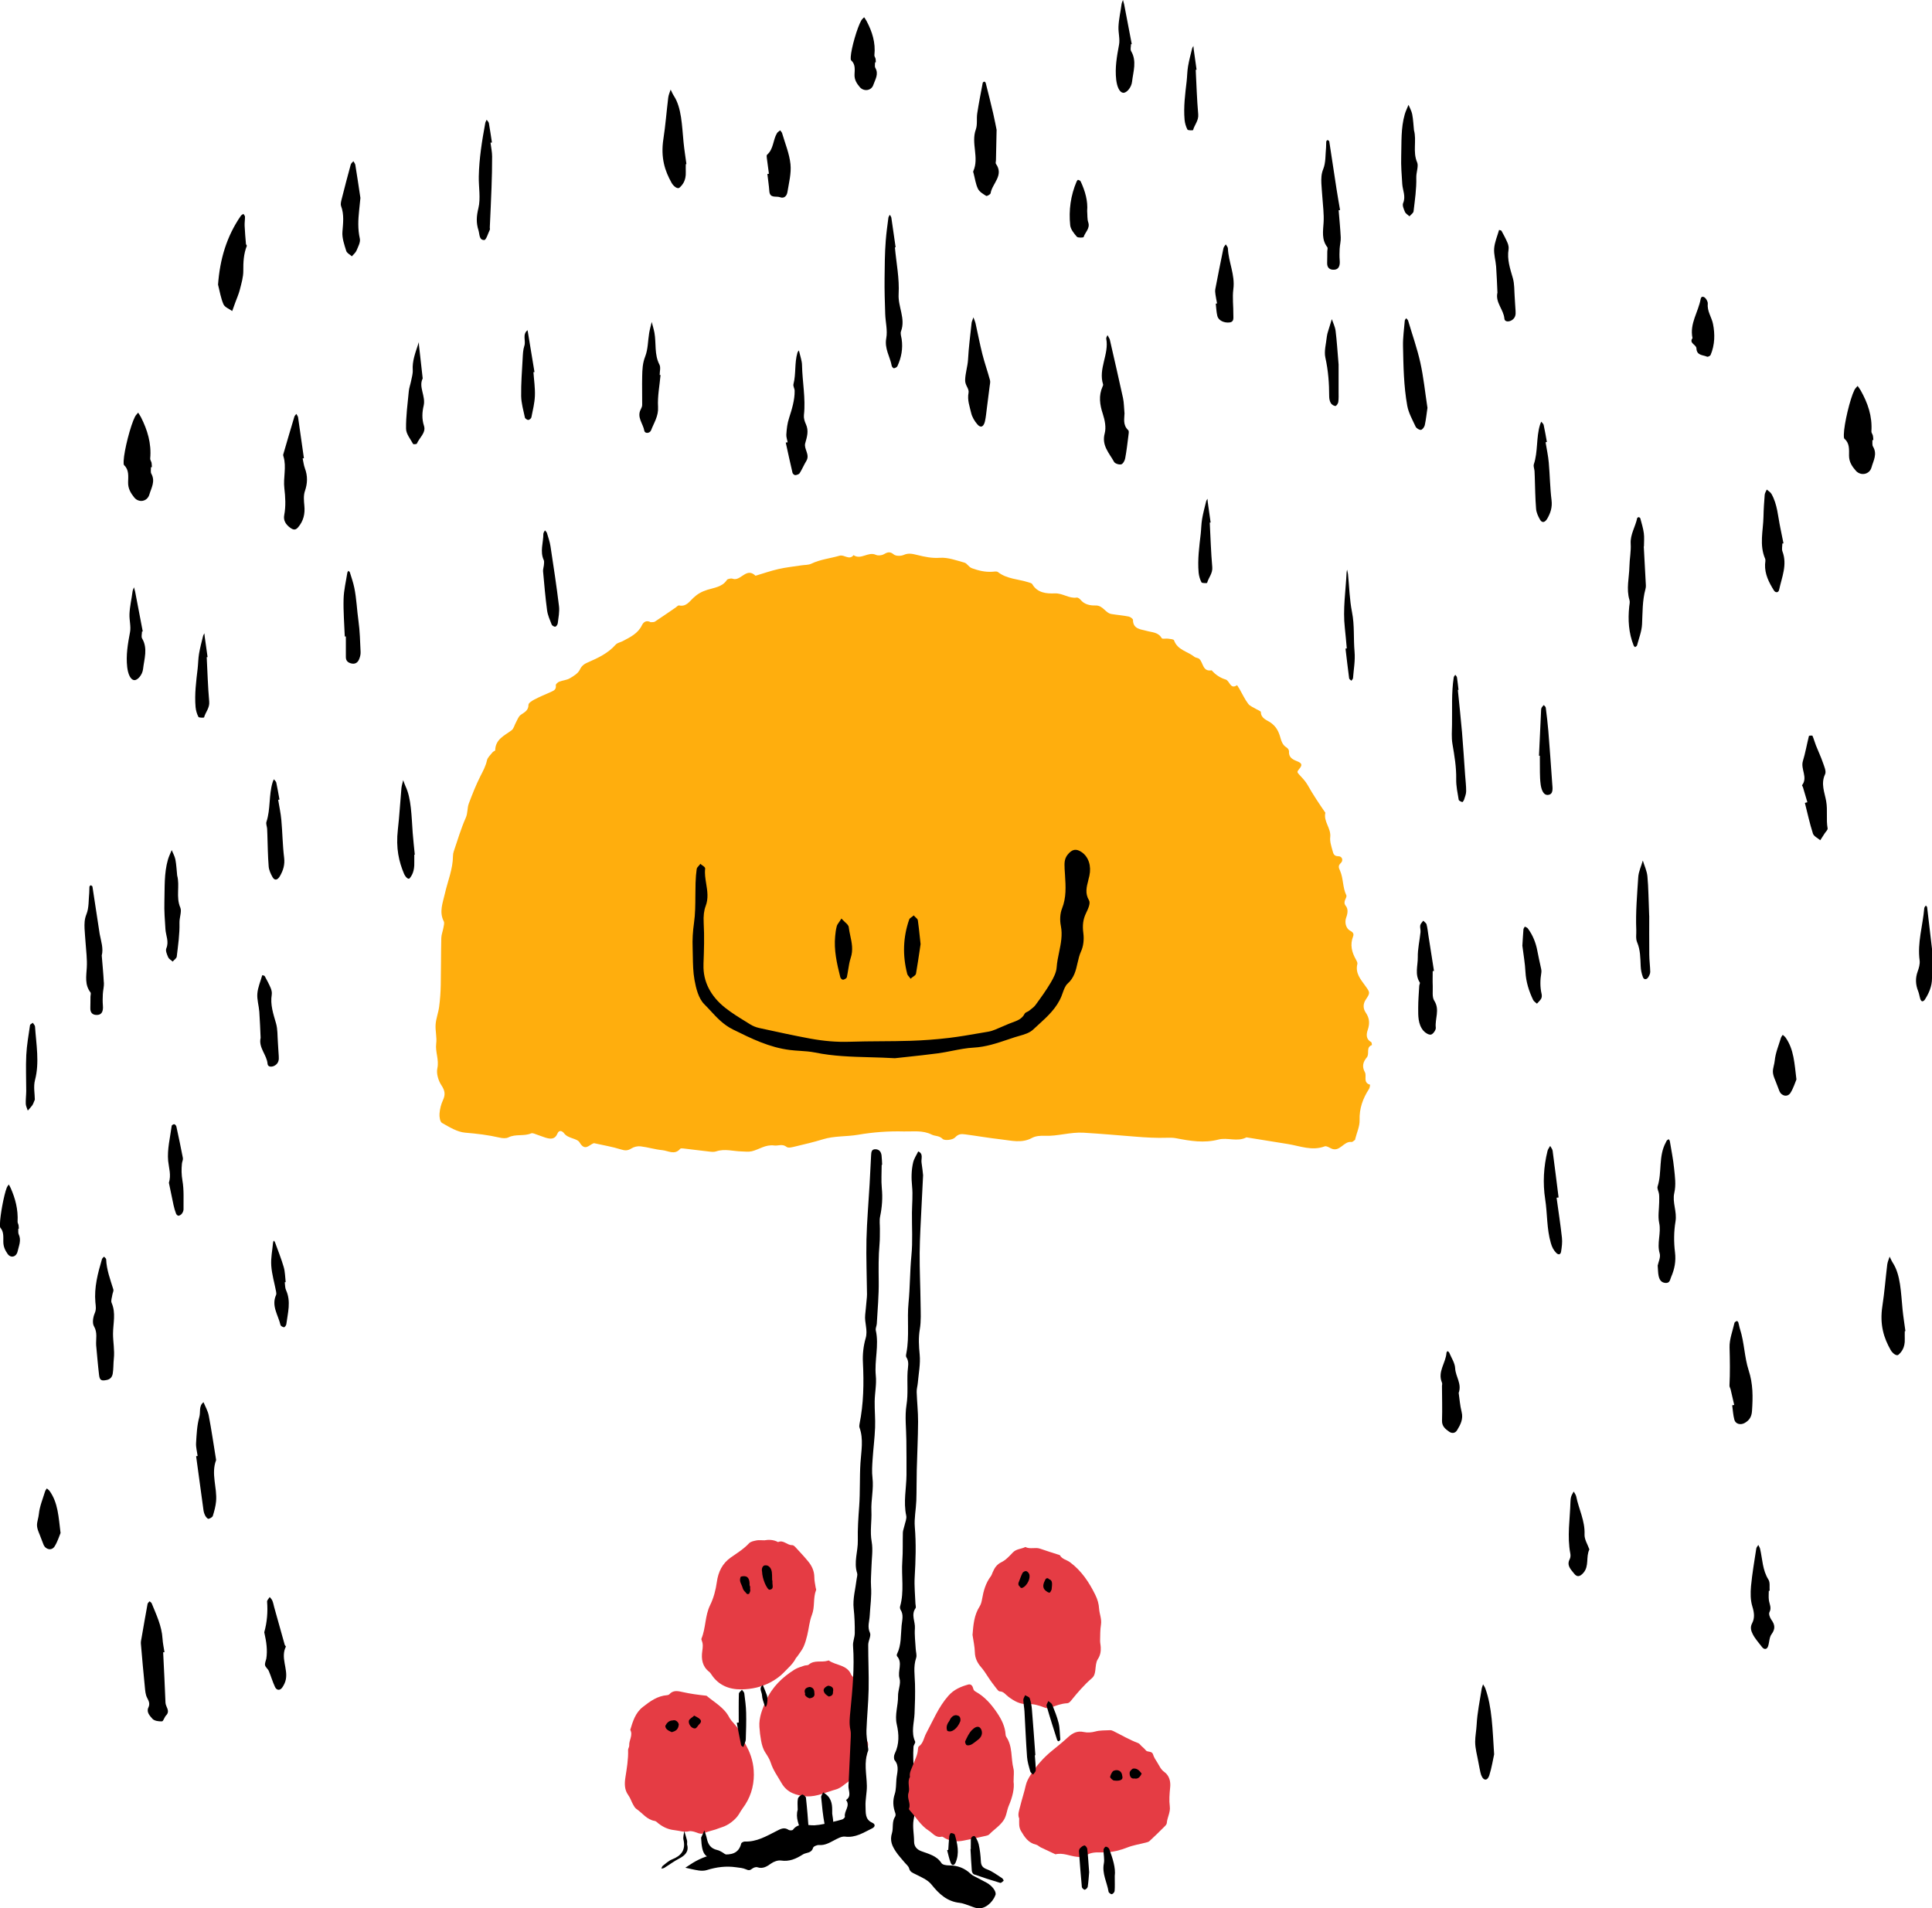 <?xml version="1.0" encoding="UTF-8"?> <svg xmlns="http://www.w3.org/2000/svg" id="Layer_2" width="424.98" height="419.79" viewBox="0 0 424.98 419.79"><g id="COLOR"><path d="M143.15,136.86c.26-.03.66.04.91-.12,1.53-1,3.02-2.05,4.52-3.07.26-.18.58-.54.8-.49,1.54.34,2.27-.86,3.13-1.66.91-.86,1.79-1.36,3.06-1.77,1.43-.46,3.31-.61,4.32-2.17.14-.22.58-.28.9-.32.24-.03.5.11.75.13,1.6.11,2.76-2.58,4.65-.74,1.67-.5,3.33-1.08,5.03-1.47,1.65-.38,3.34-.55,5.02-.81.74-.12,1.57-.06,2.22-.37,1.98-.95,4.15-1.16,6.22-1.76,1.05-.3,2.11,1.08,3.08-.12,1.63,1.12,3.22-.86,4.9-.07.47.22,1.27.14,1.73-.12.81-.46,1.35-.69,2.22.04.46.38,1.57.37,2.18.1,1.06-.48,1.97-.23,2.97.01,1.63.4,3.21.75,4.98.62,1.77-.12,3.62.57,5.4,1.06.63.17.88.96,1.7,1.25,1.47.53,2.89.86,4.44.76.42-.03.97-.14,1.24.07,1.97,1.54,4.44,1.53,6.67,2.24.31.1.75.19.88.42,1.13,1.96,3.18,2.1,4.94,2.03,1.76-.08,3.13,1.18,4.84.92.26-.04.66.26.86.51.86,1.05,2.15,1.26,3.28,1.23,1.65-.04,2.14,1.65,3.49,1.88,1.26.21,2.53.3,3.78.55.37.07.96.49.96.75-.01,2.06,1.84,2.07,2.97,2.4,1.26.36,2.57.26,3.36,1.62.13.22.92.03,1.4.1.46.07,1.21.11,1.3.36.76,2.16,2.99,2.43,4.48,3.63.3.24.82.22,1.09.48.89.84.7,2.85,2.71,2.49.83.97,1.89,1.67,3.06,2.02.94.28,1,2.28,2.53,1.25.18.28.37.56.54.85.63,1.09,1.15,2.25,1.9,3.24.41.55,1.2.81,1.82,1.2.34.21.97.42.97.63.02,1.42,1.4,1.79,2.13,2.3,1.14.81,1.67,1.74,2.05,2.93.3.96.48,1.97,1.48,2.56.26.15.55.56.53.83-.09,1.28.67,1.75,1.7,2.16,1.17.46,1.32.83.51,1.78-.46.54-.43.68-.02,1.13.69.75,1.43,1.49,1.92,2.37,1.18,2.1,2.52,4.1,3.89,6.08-.46,1.94,1.3,3.42,1.07,5.37-.11.96.24,2,.51,2.97.16.58.26,1.24,1.28,1.23.88,0,1.12.96.54,1.49-.7.65-.42,1.11-.15,1.74.73,1.69.53,3.61,1.35,5.33.28.58-.9,1.38-.11,2.36.55.68.45,1.6.08,2.61-.31.86-.2,2.29.97,2.91.59.31.76.67.56,1.2-.71,1.83-.29,3.49.64,5.11.16.29.37.67.3.95-.5,2,.7,3.36,1.72,4.78,1.08,1.5,1.15,1.53.14,3.04-.68,1.01-.59,2.04-.02,2.87.86,1.26.91,2.42.44,3.82-.32.94-.42,2.03.75,2.67.14.08.19.65.17.66-1.39.48-.45,1.91-1.13,2.72-.78.94-1.14,1.94-.41,3.26.45.82-.48,2.28,1.13,2.74.02,0-.05.66-.22.92-1.36,2.1-2.16,4.29-2.08,6.88.04,1.35-.61,2.73-.95,4.09-.02.08-.01.21-.06.24-.25.18-.54.5-.78.47-1.74-.24-2.57,2.37-4.52,1.4-.43-.22-1.01-.57-1.36-.44-2.79,1.05-5.42-.07-8.1-.51-3.04-.5-6.08-.98-9.12-1.47-1.99,1.06-4.18-.03-6.14.48-3.21.84-6.25.31-9.36-.29-.64-.12-1.32-.12-1.98-.1-2.34.08-4.67-.06-7.01-.25-3.76-.3-7.53-.63-11.3-.86-2.98-.18-5.74.81-8.65.68-.9-.04-1.95.04-2.72.46-2.28,1.25-4.59.57-6.87.32-2.61-.29-5.19-.75-7.8-1.09-.81-.11-1.5-.16-2.26.67-.5.55-2.29.76-2.73.33-.79-.77-1.67-.58-2.4-.95-2.02-1.01-4.05-.65-6.14-.7-3.4-.09-6.78.16-10.07.73-2.58.44-5.21.22-7.74,1-1.97.61-3.99,1.08-6,1.56-.65.15-1.58.43-1.97.12-.96-.76-1.86-.2-2.73-.32-1.93-.26-3.3.88-4.94,1.27-.78.18-1.45.05-2.19.04-1.88-.03-3.76-.66-5.66-.01-.52.18-1.15.08-1.72.01-1.82-.2-3.63-.44-5.45-.65-.24-.03-.62-.06-.73.07-1.21,1.45-2.64.42-3.93.3-1.6-.15-3.17-.65-4.77-.84-.66-.08-1.47.1-2.03.46-.8.51-1.4.5-2.3.22-1.87-.59-3.82-.91-5.74-1.34-.08-.02-.18-.05-.25-.03-1.03.36-1.91,1.85-3.11-.17-.56-.95-2.52-.81-3.41-2.01-.4-.54-1.1-.78-1.43,0-.6,1.44-1.61,1.28-2.74.93-.56-.18-1.11-.41-1.67-.59-.47-.15-1.06-.48-1.42-.32-1.6.68-3.4.08-4.99.88-.54.27-1.34.19-1.97.04-2.49-.57-4.99-.87-7.54-1.08-1.76-.15-3.49-1.24-5.09-2.14-.45-.25-.61-1.38-.55-2.08.08-1,.34-2.03.76-2.94.57-1.23.43-2.09-.34-3.26-.68-1.02-1.15-2.59-.9-3.73.42-1.91-.49-3.62-.25-5.46.18-1.37-.23-2.81-.13-4.2.1-1.32.61-2.6.78-3.91.21-1.59.32-3.2.35-4.8.07-3.43.04-6.87.12-10.31.02-.74.33-1.48.46-2.22.08-.48.27-1.07.08-1.44-1.05-2.08-.22-4.03.23-6.02.62-2.78,1.78-5.44,1.8-8.35,0-.34.06-.69.17-1.01.85-2.48,1.58-5.01,2.64-7.39.47-1.06.3-2.15.67-3.14.77-2.04,1.57-4.08,2.55-6.02.58-1.13,1.17-2.2,1.44-3.47.14-.66.8-1.22,1.25-1.8.15-.19.57-.29.57-.43.05-2.44,2.04-3.22,3.61-4.4.47-.36.62-1.13.94-1.7.33-.58.56-1.33,1.06-1.68.84-.59,1.71-.95,1.71-2.23,0-.39.76-.87,1.26-1.13,1.19-.62,2.44-1.15,3.68-1.69.66-.29,1.21-.56,1.07-1.48-.03-.22.43-.65.75-.77.75-.3,1.62-.34,2.3-.73.85-.49,1.85-1.1,2.23-1.91.42-.91,1.03-1.29,1.79-1.62,2.25-.97,4.43-2,6.1-3.89.36-.41,1.05-.51,1.58-.79,1.64-.87,3.32-1.66,4.2-3.49.34-.71,1.01-1.19,1.98-.62Z" fill="#ffae0d"></path><path d="M203.05,258.55c-.13,2.53-.24,4.56-.33,6.59-.16,3.48-.39,6.96-.42,10.45-.03,3.74.16,7.49.2,11.23.02,1.86.14,3.76-.17,5.58-.32,1.89-.21,3.67-.03,5.56.2,2.05-.23,4.16-.41,6.24-.06.67-.27,1.34-.25,2.01.07,2.18.32,4.35.31,6.53-.02,3.53-.2,7.05-.29,10.58-.06,2.27-.02,4.55-.1,6.82-.07,1.92-.49,3.86-.33,5.75.31,3.71.19,7.38-.03,11.08-.11,1.93.1,3.87.17,5.81.01.33.17.77.02.98-1.04,1.46-.03,2.96-.14,4.43-.11,1.49.1,3.01.18,4.51.03.67.29,1.41.09,2-.64,1.9-.3,3.79-.25,5.7.06,2.18,0,4.37-.1,6.56-.09,2.05-.8,4.1.13,6.14.12.27-.33.75-.36,1.14-.25,3.61.46,7.22-.1,10.82,1,1.74.42,3.46.12,5.27-.26,1.54.11,3.17.11,4.76,0,1.12.65,1.75,1.53,2.1,1.65.64,3.42.97,4.5,2.66.24.37,1.09.49,1.67.49,1.85,0,3.42.58,4.76,1.87.42.4,1.01.62,1.53.9.65.35,1.32.68,1.97,1.04,1.28.71,2.2,2,1.94,2.69-.68,1.82-2.44,3.16-3.98,2.92-.66-.1-1.29-.42-1.94-.63-.64-.2-1.27-.48-1.93-.55-2.79-.29-4.56-1.95-6.24-4.05-.83-1.04-2.28-1.62-3.52-2.26-.63-.32-1.18-.47-1.39-1.29-.13-.5-.68-.9-1.04-1.35-.62-.76-1.3-1.47-1.84-2.28-.82-1.24-1.42-2.41-.88-4.14.34-1.1-.07-2.48.69-3.61.12-.18.12-.53.04-.75-.5-1.41-.62-2.71-.11-4.26.29-.89.27-2.12.35-3.19.11-1.37.73-2.85-.37-4.18-.24-.29-.2-1.04,0-1.44,1.04-2.11.94-4.32.45-6.46-.49-2.15.32-4.15.28-6.24-.02-1.29.67-2.71.33-3.86-.49-1.64.76-3.4-.54-4.89-.08-.1-.09-.35-.02-.48.98-1.99.81-4.15,1.01-6.26.11-1.19.5-2.35-.22-3.48-.12-.19-.17-.51-.11-.73.95-3.3.25-6.69.49-10.02.15-2.07.06-4.16.12-6.24.02-.49.24-.98.34-1.47.16-.75.54-1.56.4-2.24-.65-3.02.03-5.99.06-8.99.03-2.52-.02-5.05-.03-7.57-.02-2.61-.37-5.27.03-7.81.39-2.46.1-4.86.24-7.28.06-1.08.41-2.17-.27-3.21-.15-.23-.05-.67.02-1,.68-3.65.1-7.37.46-10.98.34-3.45.29-6.91.63-10.36.31-3.12.09-6.29.12-9.45.02-1.93.22-3.88.03-5.78-.18-1.79-.17-3.54.23-5.27.2-.85.74-1.63,1.12-2.43,1.21.53.59,1.62.73,2.47.18,1.08.27,2.18.34,2.77Z"></path><path d="M224.18,399.99c-.37-.84,0-1.75.22-2.63.38-1.56.9-3.09,1.25-4.67.18-.81.63-1.59,1.08-2.3,1.29-2.02,2.85-3.8,4.73-5.31,1.19-.96,2.37-1.93,3.5-2.96,1-.9,2-1.44,3.45-1.12.78.17,1.64.12,2.51-.11,1.04-.29,2.18-.23,3.28-.29.23-.01.49.09.7.19,1.82.9,3.56,1.94,5.47,2.65.29.11.49.43.73.66.31.29.66.56.91.89.41.56,1.36.07,1.63.96.19.63.58,1.21.94,1.77.45.71.75,1.51,1.5,2.04,1.15.82,1.45,2.12,1.32,3.41-.14,1.41-.26,2.8-.08,4.2.17,1.3-.57,2.41-.66,3.65-.02.29-.32.6-.56.83-1.07,1.07-2.15,2.13-3.26,3.15-.22.2-.59.27-.9.35-1.31.34-2.66.54-3.91,1.03-.79.31-1.56.56-2.39.76-1.19.28-2.36.38-3.55.34-1.13-.04-2.23.03-3.21.66-.62.4-1.27.38-1.97.31-1.58-.15-3.09-.96-4.74-.55-1.07-.5-2.14-.99-3.2-1.5-.38-.18-.7-.55-1.09-.63-1.67-.38-2.48-1.62-3.28-2.97-.54-.9-.41-1.79-.41-2.82Z" fill="#e53c44"></path><path d="M238.23,404.87c.95.43,1.97-.1,3.05-.35,1.32-.31,2.69-.43,4.02-.7,1.58-.32,3.02-.87,4.34-1.95,1.74-1.43,3.25-2.93,3.98-5.11.07-.22.34-.37.51-.56.38-.41.5-.86.24-1.4-.18-.38-.31-.79-.44-1.19-.52-1.73-1.33-3.3-2.63-4.59-.41-.41-.96-.87-1.05-1.39-.16-.89-.69-1.09-1.39-1.19-.43-.06-.84-.1-1.07-.55-.5-.99-1.35-1.49-2.39-1.73-.82-.19-1.47-.81-2.37-.86-2.62-.14-5.06.52-7.42,1.56-1.33.59-2.55,1.28-3.09,2.75-.12.31-.32.61-.55.86-.69.74-1.39,1.47-2.12,2.16-.39.36-.73.22-.9-.29-.06-.16-.09-.33-.14-.49-.05-.16-.11-.32-.16-.48-.13.11-.29.19-.37.33-.31.5-.64.99-.88,1.53-.95,2.11-1.24,4.41-1.65,6.64-.34,1.9.13,3.72,1.86,4.97.68.49,1.29,1.08,1.95,1.6.19.15.47.32.69.3,2.18-.19,4.32.81,6.52.23.4-.11.85-.07,1.47-.12Z" fill="#e53c44"></path><path d="M213.92,359.72c.18-2.23.32-4.4,1.57-6.35.31-.48.45-1.1.55-1.68.31-1.78.79-3.47,1.9-4.94.2-.26.29-.61.43-.92.41-.94.89-1.7,1.93-2.2.96-.46,1.74-1.34,2.5-2.13.77-.81,1.86-.74,2.75-1.2,1.03.55,2.18,0,3.24.37,1.44.5,2.89.95,4.34,1.42.48.9,1.51,1.02,2.25,1.57,2.51,1.88,4.17,4.36,5.54,7.14.51,1.03.78,1.98.85,3.08.08,1.17.61,2.27.41,3.51-.19,1.14-.16,2.33-.19,3.49-.01.5.12,1,.14,1.5.05.93-.1,1.76-.65,2.61-.42.65-.44,1.58-.54,2.4-.09.68-.19,1.28-.76,1.77-1.67,1.44-3.1,3.1-4.48,4.81-.28.35-.52.67-.98.7-1.3.08-2.49.52-3.67,1.01-.47.19-.88.09-1.41-.11-1.09-.42-2.32-.79-3.46-.71-1.78.12-3.08-.67-4.37-1.62-.6-.44-1-1.15-1.89-1.18-.25,0-.54-.38-.73-.63-.62-.8-1.24-1.61-1.79-2.46-.51-.78-.99-1.55-1.61-2.26-.76-.87-1.32-1.94-1.35-3.23-.03-1.26-.32-2.51-.5-3.77Z" fill="#e53c44"></path><path d="M228.28,372.68c2.58-.01,5.04-.77,6.58-1.75,1-.64,1.35-1.7,1.93-2.62-.45-1.39.56-2.14,1.29-3.05.3-.37.44-.89.58-1.37.14-.48.18-1,.3-1.49.16-.64.37-1.28.55-1.92-.63-.71.1-1.46-.05-2.16-.46-2.15-.46-4.36-.98-6.5-.31-1.27-.7-2.49-1.81-3.24-1-.68-1.8-1.5-2.52-2.46-.3-.4-.69-.8-1.13-1.01-1.21-.59-2.49-1.05-3.72-1.61-2.17-.99-4.15-.13-6.13.61-.22.08-.41.31-.57.5-1.23,1.49-2.53,2.94-3.58,4.58-.78,1.23-1.49,2.46-1.65,3.96-.07.67-.3,1.32-.48,1.98,0,0-.23-.02-.33-.08-.73-.42-.83-.42-.88.09-.17,1.61-.44,3.22-.43,4.83,0,1.24.24,2.44,1.01,3.61,1.29,1.96,2.55,3.87,4.19,5.61,2.36,2.51,5.21,3.35,7.82,3.49Z" fill="#e53c44"></path><path d="M165.83,390.27c0,2.86-.83,5.33-2.48,7.53-.3.4-.55.85-.81,1.28-.74,1.21-2.33,2.43-3.71,2.85-.49.15-.96.35-1.44.51-.85.27-1.73.45-2.56.81-.85.38-1.64-.26-2.47-.39-.25-.04-.53-.1-.76-.04-1.13.3-2.18-.13-3.27-.24-1.34-.14-2.44-.66-3.47-1.45-.27-.2-.53-.52-.83-.57-1.74-.27-2.69-1.72-4.01-2.62-.33-.22-.56-.62-.76-.99-.37-.67-.6-1.43-1.04-2.04-.9-1.22-.85-2.61-.65-3.92.31-2.01.66-4,.59-6.04-.01-.32.27-.65.25-.96-.09-1.17.88-2.27.23-3.47.57-1.86,1.09-3.71,2.75-5.02,1.62-1.27,3.23-2.45,5.38-2.61.16-.01.36-.08.46-.19.87-.98,1.92-.72,2.99-.48.83.19,1.67.33,2.5.46.9.14,1.8.23,2.7.34,1.74,1.47,3.86,2.6,4.95,4.68.61,1.16,1.72,1.88,2.25,3.05.53,1.16,1.03,2.33,1.64,3.45.98,1.79,1.57,3.91,1.56,6.06Z" fill="#e53c44"></path><path d="M163.32,390.26c.04-.75.1-1.49.11-2.24,0-1.47-.29-2.89-1.02-4.16-.33-.58-1.01-.96-1.32-1.54-.35-.66-.56-1.36-1.11-1.95-1.45-1.55-2.81-3.14-4.65-4.33-2.18-1.42-3.7-2.11-5.85-1.77-.99.15-1.97.5-2.91.87-2.02.78-3.57,2.18-4.86,3.9-1.14,1.52-2,3.14-2.07,5.09-.03.76-.13,1.52-.25,2.27-.34,2.11-.42,4.24-.25,6.37.03.42-.01.92.2,1.24,1.11,1.71,2.25,3.44,4.16,4.37,1.37.67,2.82,1.16,4.2,1.8.65.3,1.24.52,1.95.27.3-.11.72-.19.98-.07,1.16.59,2.36-.58,3.5.14.08.05.35-.07.45-.18.45-.5.98-.49,1.61-.5,1.13-.02,2.12-.55,3.04-1.21.88-.64,1.63-1.46,2.63-1.92.44-.2.5-.63.68-1,.86-1.73.65-3.61.79-5.44Z" fill="#e53c44"></path><path d="M222.95,391.86c.23,1.51-.22,3.42-1.05,5.35-.45,1.05-.47,2.25-1.19,3.28-.85,1.22-2.09,1.97-3.09,3.01-.16.17-.44.27-.68.32-1.65.37-3.31.73-4.97,1.06-1.44.29-2.84.21-4.15-.55-.22-.13-.48-.35-.67-.31-1.33.31-1.95-.76-2.86-1.33-1.78-1.13-2.77-2.94-4.14-4.42-.1-.11-.24-.32-.2-.42.47-1.17-.53-2.24-.09-3.51.36-1.04-.36-2.33.3-3.45-.18-.99.37-1.8.68-2.67.4-1.11,1.01-2.15,1.08-3.37.01-.24.05-.59.2-.69,1-.7,1.08-1.89,1.6-2.85,1.52-2.83,2.73-5.84,4.91-8.3,1.19-1.35,2.69-1.99,4.33-2.45.54-.15.94.15,1.11.86.09.37.26.54.58.72,1.92,1.08,3.36,2.67,4.74,4.73.96,1.45,1.69,2.93,1.81,4.67.01.17.04.36.13.49,1.46,2.13,1.01,4.7,1.6,7.03.18.7.03,1.49.03,2.81Z" fill="#e53c44"></path><path d="M220.26,388.41c0-.42-.05-.86,0-1.27.31-2-.06-3.89-.86-5.72-.37-.85-.88-1.67-1.07-2.56-.57-2.63-2.49-4.11-4.49-5.54-.26-.18-.66-.3-.97-.25-1.25.19-2.52.42-3.41,1.45-.61.71-1.2,1.44-1.71,2.22-2.5,3.79-4.34,7.87-5.38,12.3-.47,1.99-.81,4-.68,6.06.06.89.31,1.71.86,2.37.66.79,1.27,1.59,1.76,2.49.18.33.6.6.97.75,2.84,1.09,2.85,1.08,6.14,1.09.51,0,1.04-.08,1.52.05,1.2.33,2.13-.36,3.12-.76.69-.27,1.35-.73,1.87-1.24.4-.4.76-1,.81-1.55.07-.76.45-1.2.95-1.68.42-.4.47-1,.58-1.6.13-.74.52-1.39-.01-2.14-.16-.23-.16-.68-.06-.97.38-1.17,0-2.35.03-3.51Z" fill="#e53c44"></path><path d="M168.19,338.82c.84-.14,1.93-.17,2.96.4,1.19-.56,2,.72,3.1.67.21-.01.48.19.64.36.98,1.06,1.98,2.12,2.9,3.24.82,1,1.34,2.14,1.34,3.5,0,.76.19,1.51.3,2.27.02.17.14.36.09.5-.71,1.76-.22,3.7-.93,5.49-.55,1.4-.66,2.97-1.02,4.45-.21.87-.45,1.75-.82,2.56-.35.76-.91,1.43-1.38,2.13-.09.14-.25.25-.32.4-.62,1.23-1.66,2.09-2.59,3.07-.85.9-1.81,1.55-2.82,2.12-2.05,1.13-4.34,1.62-6.63,1.64-2.65.02-4.98-.92-6.52-3.27-.14-.21-.29-.44-.49-.59-1.53-1.19-1.77-2.83-1.52-4.58.11-.78.21-1.5-.1-2.25-.06-.15-.13-.35-.08-.48.98-2.35.75-5,1.9-7.35.78-1.59,1.24-3.34,1.49-5.14.3-2.17,1.19-4.04,3.07-5.36,1.39-.97,2.84-1.86,4.02-3.13.36-.38,1.06-.5,1.63-.62.49-.1,1.02-.02,1.8-.02Z" fill="#e53c44"></path><path d="M169.12,341.56s-.6-.13-1.13.03c-1.14.33-2.25.78-3.35,1.24-.46.19-.96.45-1.27.82-1.15,1.37-2.3,2.74-3.31,4.22-.6.89-.91,1.97-1.39,2.94-1.11,2.23-1.59,4.68-2.44,7-.09.24-.11.5-.13.75-.18,2.38-.07,4.74.34,7.09.14.8.51,1.42,1.17,1.91,1.38,1.03,2.87,1.85,4.56,2.19,1.05.21,2.16.3,3.23.24,1.1-.06,3.75-1.41,4.75-2.26,2.33-1.98,4.44-4.12,5.12-7.27.07-.32.32-.61.41-.93.46-1.54.94-3.08,1.31-4.64.24-.99.15-2.06.47-3.01.35-1.03.17-2.01.04-2.98-.24-1.7-1.13-3.19-1.76-4.77-1.68-1.63-3.44-3.07-6.62-2.55Z" fill="#e53c44"></path><path d="M177.46,395.16c-2.25-.21-4.29-.73-5.56-2.95-.83-1.46-1.83-2.8-2.35-4.43-.25-.8-.73-1.54-1.19-2.25-.53-.81-.77-1.71-.94-2.62-.18-.99-.31-2-.37-3.01-.14-2.1.64-3.97,1.47-5.83,1.33-2.97,3.57-5.13,6.28-6.82.64-.4,1.4-.59,2.12-.85.32-.11.76-.03.98-.23,1.24-1.08,2.81-.43,4.17-.85.08-.02.19-.09.23-.06,1.6,1.14,4.09.91,4.96,3.19,1.35,1.32,1.69,3.02,1.97,4.8.47,2.94.9,5.88,1.01,8.86,0,.16.02.4.13.48.97.74.47,1.71.39,2.59-.28,3-1.93,5.16-4.31,6.85-.83.58-1.54,1.31-2.57,1.6-2.12.58-4.13,1.61-6.43,1.53Z" fill="#e53c44"></path><path d="M170.23,382.43c.2,2.07.15,4.21,1.7,5.91.32.35.45.89.65,1.36.6,1.43,1.22,2.83,3.07,3,.16.01.31.14.45.24,1.03.81,2.31.2,3.41.59,2.79-.54,5.45-1.27,7.48-3.53.96-1.07,1.57-2.23,1.81-3.59.26-1.49.22-3.02.35-4.52.12-1.33-.21-2.7-.37-4.06-.04-.33-.12-.69-.29-.96-.73-1.11-1.02-2.39-1.14-3.63-.13-1.44-1.01-2.5-1.49-3.74-.21-.55-.95-.94-1.5-1.32-.34-.24-.78-.34-1.18-.48-.56-.2-1.11-.49-1.68-.56-.84-.1-1.71-.09-2.56-.04-1.27.09-2.23,1.16-3.55,1.19-.28,0-.54.39-.82.57-1.02.68-1.64,1.69-2.31,2.67-.38.55-.96.97-1.31,1.53-.3.49-.7,1.21-.54,1.64.29.8-.45,1.18-.41,1.88.09,1.6-.33,3.22.17,4.82.1.31.04.67.06,1.01Z" fill="#e53c44"></path><path d="M247.35,91.03c0,.98-.42,2.44.83,3.61.21.2.08.82.03,1.24-.21,1.66-.4,3.33-.71,4.97-.09.49-.49,1.21-.88,1.3-.47.11-1.35-.17-1.56-.55-1.06-1.94-2.78-3.59-2.06-6.27.35-1.3.03-2.92-.41-4.26-.68-2.06-.96-4.02-.06-6.04.07-.15.16-.35.11-.49-1.09-3.43,1.35-6.62.7-10.03-.05-.24.18-.53.28-.79.15.28.31.55.45.83.07.15.09.33.13.49.95,4.17,1.92,8.34,2.83,12.53.21.99.2,2.02.33,3.45Z"></path><path d="M35.89,363.46c.18,3.69.37,7.38.51,11.08.03.94,1.12,1.81.12,2.82-.37.38-.58,1.27-.89,1.29-.72.04-1.7-.1-2.12-.58-.53-.62-1.36-1.43-.87-2.46.38-.81.12-1.39-.27-2.12-.37-.69-.43-1.58-.51-2.4-.32-3.17-.6-6.35-.87-9.53-.04-.42.08-.85.15-1.27.43-2.49.86-4.98,1.32-7.47.04-.21.29-.39.44-.58.16.15.4.28.47.46,1.02,2.52,2.22,4.98,2.38,7.78.06.99.28,1.97.43,2.96-.1,0-.2.01-.3.02Z"></path><path d="M364.65,278.36c.13-.7.68-1.79.43-2.64-.67-2.26.37-4.45-.11-6.7-.31-1.45-.02-3.03,0-4.55,0-.59.04-1.19-.03-1.78-.06-.57-.47-1.21-.32-1.69,1.01-3.16.15-6.66,1.81-9.69.08-.15.13-.33.24-.45.11-.12.27-.18.41-.26.08.13.2.26.23.4.33,2.01.74,4,.94,6.02.18,1.79.46,3.57.04,5.41-.47,2.06.63,4.08.27,6.25-.37,2.22-.39,4.57-.11,6.81.24,1.97-.1,3.69-.85,5.41-.25.57-.26,1.41-1.28,1.31-.96-.09-1.3-.76-1.47-1.53-.14-.65-.13-1.33-.21-2.33Z"></path><path d="M361.58,120.22c.16,2.85.32,5.69.46,8.54.01.27-.01.56-.09.82-.7,2.56-.62,5.15-.75,7.74-.08,1.57-.7,3.12-1.11,4.67-.04.14-.27.24-.41.36-.11-.1-.26-.19-.31-.31-1.13-2.81-1.29-5.7-.99-8.62.05-.48.19-.99.05-1.44-.74-2.45-.06-4.89-.01-7.34.03-1.69.39-3.38.28-5.06-.12-2,1.04-3.73,1.43-5.61.02-.09.25-.22.34-.21.14.03.32.16.35.27.28,1.08.63,2.16.77,3.25.13.96.03,1.94.03,2.91-.02,0-.03,0-.05,0Z"></path><path d="M411.87,96.8c.03.48-.08,1.09.13,1.43,1.01,1.65.07,3.14-.32,4.57-.45,1.62-2.41,1.95-3.47.73-.79-.91-1.47-1.88-1.48-3.28,0-1.32.16-2.74-.99-3.71-.17-.15-.16-.64-.15-.98.04-2.28,1.36-7.85,2.33-9.78.17-.34.46-.6.7-.89.22.32.46.63.66.97,1.56,2.76,2.6,5.69,2.37,9.05-.02.29.26.6.33.92.07.31.07.64.1.96-.07,0-.14.01-.21.02Z"></path><path d="M4.02,270.31c.02.4-.05.89.08,1.17.65,1.35.04,2.57-.21,3.74-.29,1.33-1.54,1.59-2.22.6-.51-.74-.94-1.54-.94-2.69,0-1.08.1-2.24-.64-3.04-.11-.12-.1-.53-.1-.8.02-1.87.87-6.43,1.49-8.01.11-.28.3-.49.45-.73.14.26.3.51.42.79,1,2.26,1.66,4.66,1.52,7.41-.01.24.16.49.21.75.05.25.04.52.06.78-.04,0-.09.01-.13.02Z"></path><path d="M192.48,13.74c.01.4-.11.89.06,1.18.81,1.39-.04,2.59-.43,3.75-.43,1.32-2.12,1.52-2.99.48-.65-.77-1.2-1.6-1.15-2.76.04-1.09.23-2.25-.73-3.1-.14-.13-.11-.53-.1-.81.11-1.88,1.42-6.42,2.31-7.98.16-.27.41-.48.63-.71.18.27.38.53.53.82,1.24,2.33,2.03,4.78,1.73,7.54-.03.24.2.5.26.77.05.25.04.53.05.79-.06,0-.12,0-.18.01Z"></path><path d="M33.2,102.78c.02.48-.11,1.08.09,1.43.93,1.67-.02,3.14-.43,4.56-.47,1.61-2.36,1.89-3.35.64-.74-.93-1.36-1.91-1.33-3.32.03-1.32.22-2.73-.86-3.74-.16-.15-.13-.65-.12-.98.1-2.28,1.51-7.81,2.5-9.72.17-.33.46-.59.69-.88.2.33.43.64.61.99,1.42,2.8,2.34,5.75,2.04,9.11-.03.29.23.61.3.93.06.31.05.64.07.96-.07,0-.13.01-.2.02Z"></path><path d="M219.22,28.62c-.06,2.69-.1,4.67-.14,6.66,0,.25-.13.59-.01.75,1.82,2.56-.82,4.32-1.17,6.48-.04.26-.81.68-.97.58-.68-.42-1.48-.89-1.81-1.56-.5-1.03-.65-2.24-.95-3.37-.04-.16-.14-.37-.08-.5,1.35-2.98-.54-6.14.56-9.18.39-1.07.13-2.37.31-3.54.34-2.24.79-4.47,1.21-6.71.02-.11.23-.27.35-.27.11,0,.28.18.31.31.56,2.21,1.12,4.41,1.63,6.63.34,1.44.6,2.9.77,3.7Z"></path><path d="M66.57,100.82c.16.73.24,1.5.5,2.2.63,1.69.59,3.29,0,5.01-.34.98-.22,2.16-.12,3.23.17,1.77-.19,3.32-1.34,4.69-.54.65-.99.69-1.72.18-1.01-.72-1.6-1.64-1.37-2.81.38-1.98.25-4.04.03-5.9-.28-2.36.51-4.69-.19-6.99-.05-.15-.1-.34-.05-.48.8-2.76,1.61-5.53,2.44-8.28.07-.23.28-.41.43-.62.13.25.35.49.39.76.44,2.99.86,5.99,1.28,8.98-.09.02-.17.03-.26.05Z"></path><path d="M21.15,295.92c-.08-1.39.34-2.78-.48-4.18-.41-.7-.2-2.01.16-2.84.39-.88.23-1.61.15-2.44-.29-3.27.54-6.39,1.45-9.48.06-.21.3-.37.45-.55.16.19.46.38.47.58.09,2.32.91,4.45,1.58,6.63.1.34-.16.79-.22,1.19-.08.59-.36,1.29-.16,1.76.99,2.26.32,4.53.31,6.81,0,1.8.38,3.62.18,5.46-.12,1.09-.06,2.2-.24,3.28-.11.65-.44,1.23-1.28,1.41-1.19.25-1.59.12-1.73-1.09-.26-2.17-.43-4.36-.64-6.54Z"></path><path d="M196.85,54.41c.31,3.43,1.02,6.88.82,10.29-.16,2.79,1.57,5.36.53,8.16-.19.5.05,1.17.14,1.75.3,2.08-.07,4.06-.94,5.94-.11.23-.48.41-.76.46-.13.02-.44-.31-.48-.51-.37-2.03-1.64-3.8-1.21-6.1.32-1.7-.17-3.54-.23-5.31-.09-2.62-.17-5.23-.14-7.86.03-2.78.04-5.56.26-8.33.13-1.67.36-3.34.58-5.01.03-.23.21-.43.31-.65.12.22.3.42.34.65.33,2.17.63,4.34.94,6.51-.06,0-.11.01-.17.02Z"></path><path d="M214.13,69.83c.25.69.39.96.45,1.25.51,2.27.94,4.57,1.51,6.82.49,1.94,1.16,3.81,1.68,5.74.11.4-.03.89-.08,1.34-.19,1.57-.4,3.15-.6,4.72-.13.98-.21,1.98-.42,2.94-.29,1.27-.94,1.57-1.69.7-.59-.69-1.15-1.6-1.36-2.52-.32-1.42-.88-2.81-.57-4.43.17-.9-.78-1.6-.75-2.77.04-1.58.55-3.01.64-4.56.14-2.68.5-5.35.78-8.02.03-.28.17-.54.4-1.22Z"></path><path d="M397.57,176.48c-.33-1.11-.65-2.21-.98-3.32-.05-.16-.24-.38-.19-.44,1.33-1.72-.36-3.53.18-5.31.55-1.8.87-3.68,1.33-5.52.02-.08.74-.13.78-.03.3.69.49,1.44.77,2.14.49,1.25,1.08,2.46,1.51,3.73.29.84.8,1.95.49,2.59-.99,2.08-.09,4.02.24,5.91.36,2.02-.04,4.02.32,6.01.05.29-.38.68-.6,1.01-.34.53-.68,1.05-1.02,1.58-.56-.48-1.42-.87-1.61-1.46-.71-2.21-1.2-4.49-1.77-6.75.18-.05.37-.1.55-.15Z"></path><path d="M22.86,216.14c.04.83-.19,1.67-.24,2.51-.04.83-.06,1.67.01,2.5.12,1.29-.24,2.05-1.2,2.11-1.03.06-1.6-.45-1.56-1.54.03-.82.02-1.64.03-2.45,0-.33.16-.77,0-.97-1.29-1.69-.92-3.55-.81-5.45.11-1.83-.15-3.69-.27-5.53-.06-1.02-.18-2.03-.22-3.04-.04-1.07-.04-2.05.41-3.16.58-1.42.46-3.14.62-4.73.04-.42,0-.86.04-1.28.01-.14.14-.31.26-.36.08-.04.25.1.36.19.05.04.06.16.07.24.52,3.43,1.04,6.86,1.57,10.29.3,1.55.86,3.21.45,4.71.16,1.99.36,3.98.46,5.98Z"></path><path d="M381.47,309.04c-.26-1.13-.51-2.26-.78-3.38-.07-.29-.27-.58-.26-.87.14-2.8.1-5.58.02-8.38-.05-1.79.67-3.61,1.08-5.41.04-.18.32-.32.52-.42.05-.02.29.18.33.32.15.48.21.99.37,1.47.96,2.96.96,6.18,1.9,9.06.99,3.04.94,5.9.74,8.92-.08,1.29-.57,2.07-1.6,2.66-.9.52-2.02.25-2.28-.7-.28-1.03-.33-2.12-.48-3.18l.43-.08Z"></path><path d="M47.96,62.65c.4-5.58,1.88-10.64,5.02-15.18.12-.18.37-.28.56-.42.12.2.34.4.35.61.01.67-.11,1.34-.08,2.01.06,1.33.18,2.66.29,3.98.01.15.23.34.19.44-.7,1.77-.79,3.6-.77,5.49.01,1.38-.42,2.77-.76,4.13-.24.96-.66,1.88-1,2.82-.23.63-.45,1.26-.68,1.89-.66-.48-1.63-.83-1.92-1.48-.59-1.35-.82-2.85-1.19-4.3Z"></path><path d="M43.47,320.28c-.12-.96-.4-1.92-.34-2.86.12-1.93.2-3.9.72-5.74.3-1.06-.17-2.4.92-3.23.4.98.96,1.93,1.15,2.94.62,3.25,1.09,6.52,1.62,9.78-1.16,3.03.26,6.07-.01,9.09-.1,1.08-.39,2.15-.71,3.18-.09.3-.59.58-.95.66-.18.04-.54-.36-.69-.63-.2-.37-.35-.79-.41-1.2-.56-3.98-1.09-7.96-1.63-11.95.11-.01.21-.03.32-.04Z"></path><path d="M314,89.68c-.17,1.17-.31,2.52-.59,3.84-.09.41-.52,1-.85,1.04-.37.04-1-.35-1.17-.72-.7-1.5-1.55-3.01-1.84-4.6-.78-4.33-.84-8.74-.93-13.14-.04-1.86.24-3.72.39-5.57.02-.18.2-.35.3-.53.11.12.23.23.34.36.05.06.09.15.11.23.91,3.07,1.99,6.1,2.68,9.22.7,3.18,1.03,6.44,1.55,9.86Z"></path><path d="M392.06,119.56c0,.59-.17,1.25.03,1.76,1.1,2.94-.15,5.66-.74,8.42-.15.7-.82.66-1.13.16-1.1-1.76-2.05-3.6-1.96-5.77.02-.42.16-.91,0-1.26-1.29-3.02-.42-6.11-.35-9.16.03-1.62.14-3.25.27-4.87.03-.39.3-.77.45-1.15.36.32.83.58,1.05.98,1.3,2.3,1.41,4.93,1.94,7.45.24,1.13.46,2.27.69,3.41-.09.01-.17.02-.26.03Z"></path><path d="M315.15,213.61c0,1.1-.04,2.2.01,3.3.05,1.09-.19,2.41.34,3.23,1.27,1.99.1,3.97.33,5.93.06.48-.58,1.39-1.04,1.51-.47.12-1.28-.37-1.67-.83-1.23-1.45-1.16-3.29-1.16-5.06,0-1.61.14-3.22.23-4.83.01-.25.22-.58.12-.74-1.15-1.78-.41-3.72-.44-5.56-.03-1.83.41-3.67.6-5.51.05-.49-.15-1.03-.06-1.5.07-.37.43-.68.66-1.02.25.27.64.5.73.82.21.81.29,1.66.42,2.5.4,2.58.81,5.15,1.21,7.73-.09.01-.19.02-.28.04Z"></path><path d="M173.26,97.27c-.11-.57-.33-1.14-.29-1.69.08-1.22.2-2.41.61-3.65.6-1.86,1.25-3.96,1.22-5.96,0-.49-.38-1.02-.26-1.47.59-2.31.2-4.61.87-6.9.05-.18.2-.35.31-.52.05.17.11.33.14.5.2.91.55,1.83.56,2.74.07,3.66.83,7.31.42,10.99-.07.65.14,1.37.43,1.99.67,1.45.26,2.77-.15,4.22-.34,1.21,1.09,2.48.26,3.85-.54.89-.93,1.84-1.48,2.72-.14.23-.62.4-.96.43-.19.02-.56-.29-.61-.5-.52-2.22-1-4.45-1.49-6.67.14-.02.29-.04.43-.06Z"></path><path d="M389.08,349.96c0,.68-.07,1.36.02,2.02.11.88.65,1.68.12,2.67-.2.38.11,1.22.43,1.66.81,1.11.89,2.02.02,3.2-.51.69-.45,1.79-.76,2.66-.26.71-.88.73-1.34.11-.7-.93-1.52-1.8-2.03-2.83-.33-.66-.62-1.46-.13-2.37.61-1.14.47-2.35.06-3.68-.44-1.4-.43-3-.3-4.49.26-2.77.74-5.53,1.16-8.28.04-.28.3-.52.45-.78.13.29.32.57.39.87.53,2.27.51,4.66,1.83,6.75.4.63.2,1.63.27,2.46-.06,0-.12,0-.17,0Z"></path><path d="M145.3,82.49c-.21,2.34-.69,4.71-.55,7.03.12,2.01-.89,3.46-1.53,5.12-.27.72-1.37.79-1.49.11-.27-1.57-1.71-2.97-.77-4.73.16-.29.3-.64.3-.96.02-2.08-.05-4.16,0-6.24.03-1.49.08-2.93.67-4.42.62-1.59.58-3.44.87-5.17.14-.81.37-1.61.56-2.41.2.8.45,1.59.6,2.4.41,2.32-.06,4.76,1.1,6.99.31.6.05,1.5.05,2.27.06,0,.12.02.19.02Z"></path><path d="M107.9,31.4c.12,1,.35,2.01.35,3.01.01,2.28-.05,4.57-.13,6.85-.1,2.93-.25,5.85-.38,8.78,0,.17.07.37,0,.51-.39.8-.79,2.24-1.22,2.25-1.16.03-1-1.28-1.27-2.14-.53-1.63-.45-3.11-.02-4.85.54-2.21.04-4.66.09-7,.08-3.97.71-7.88,1.43-11.77.04-.24.2-.46.3-.69.17.25.44.48.49.75.25,1.41.45,2.83.67,4.25-.1.01-.2.03-.31.04Z"></path><path d="M38.97,192.58c.63,2.3-.32,4.75.7,7.09.35.81-.22,2.16-.19,3.34.06,2.47-.31,4.95-.6,7.41-.05.4-.59.74-.9,1.1-.34-.32-.82-.57-.99-.96-.26-.6-.62-1.43-.41-1.93.64-1.5-.1-2.83-.19-4.23-.13-2-.29-4.02-.23-6.02.09-3.11-.09-6.25.78-9.29.21-.72.55-1.4.83-2.09.28.69.67,1.35.81,2.07.22,1.16.27,2.35.39,3.52Z"></path><path d="M79.28,43.53c-.1.93-.18,1.84-.28,2.75-.22,2.07-.32,4.11.15,6.2.18.79-.37,1.78-.72,2.62-.2.49-.68.86-1.03,1.28-.43-.39-1.1-.71-1.24-1.19-.42-1.36-.94-2.81-.84-4.18.15-1.93.41-3.79-.29-5.68-.18-.49.04-1.17.18-1.74.62-2.47,1.27-4.93,1.94-7.38.08-.28.38-.5.58-.75.15.27.38.52.43.81.4,2.43.76,4.87,1.12,7.28Z"></path><path d="M58.57,364.92c.31-1.92.02-3.79-.4-5.66-.02-.08-.05-.18-.03-.25.61-2.19.79-4.42.61-6.69-.02-.32.38-.68.58-1.02.2.27.46.51.58.81.19.46.28.96.41,1.45.77,2.75,1.54,5.5,2.31,8.25.04.15.28.33.25.41-1.19,2.4.45,4.8,0,7.18-.12.64-.43,1.3-.81,1.83-.5.69-1.22.63-1.58-.15-.53-1.13-.87-2.35-1.36-3.5-.19-.46-.71-.8-.82-1.26-.1-.42.15-.92.25-1.39Z"></path><path d="M57.33,228.3c-.09-1.89-.15-3.82-.29-5.75-.1-1.34-.54-2.68-.43-3.99.11-1.37.7-2.7,1.08-4.05.19.07.47.08.54.21.47.86.94,1.73,1.32,2.63.18.43.3.97.23,1.43-.37,2.24.35,4.27.95,6.37.36,1.27.29,2.67.39,4.01.08,1.05.11,2.11.2,3.17.07.81-.05,1.52-.79,2.01-.69.45-1.62.41-1.67-.32-.16-2-2.03-3.53-1.53-5.72Z"></path><path d="M320.87,306.43c.19,1.33.29,2.77.64,4.15.4,1.57-.24,2.79-.99,4.02-.44.72-1.16.76-1.77.32-.82-.58-1.59-1.18-1.55-2.43.08-2.52,0-5.05-.01-7.58,0-.25.1-.55,0-.76-1.03-2.4.85-4.35.99-6.56,0-.13.14-.26.22-.39.13.11.32.19.37.32.48,1.15,1.27,2.3,1.32,3.47.09,1.84,1.52,3.41.77,5.43Z"></path><path d="M339.98,97.29c.24,1.49.57,2.96.7,4.46.25,2.75.27,5.53.61,8.27.19,1.54-.2,2.79-.93,4.05-.52.89-1.16,1.04-1.62.21-.41-.72-.79-1.55-.85-2.36-.19-2.35-.21-4.72-.29-7.08-.01-.41-.02-.81-.05-1.22-.04-.5-.29-1.06-.15-1.49.93-2.82.49-5.85,1.35-8.68.07-.24.18-.46.28-.69.18.24.47.46.53.72.27,1.24.48,2.5.71,3.75-.09.02-.18.03-.28.05Z"></path><path d="M61.19,175.95c.24,1.49.57,2.96.7,4.46.25,2.75.27,5.53.61,8.27.19,1.54-.2,2.79-.93,4.05-.52.89-1.16,1.04-1.62.21-.41-.72-.79-1.55-.85-2.36-.19-2.35-.21-4.72-.29-7.08-.01-.41-.02-.81-.05-1.22-.04-.5-.29-1.06-.15-1.49.93-2.82.49-5.85,1.35-8.68.07-.24.18-.46.28-.69.18.24.47.46.53.72.27,1.24.48,2.5.71,3.75-.09.02-.18.03-.28.05Z"></path><path d="M362.78,201.47c0,2.12-.02,5.34.01,8.56.01,1.25.19,2.5.21,3.75,0,.39-.21.83-.43,1.18-.36.57-.94.59-1.17,0-.3-.77-.47-1.63-.5-2.46-.08-1.78-.06-3.53-.79-5.24-.34-.79-.14-1.81-.18-2.72-.16-3.87.19-7.72.43-11.57.08-1.24.66-2.45,1.01-3.67.35,1.15.9,2.29,1.01,3.47.24,2.52.24,5.07.39,8.7Z"></path><path d="M92.98,83.25c-.96,1.88.71,3.87.21,6-.33,1.4-.43,2.89.08,4.44.48,1.48-1.02,2.6-1.58,3.9-.05.13-.76.17-.82.07-.59-1.09-1.54-2.21-1.55-3.34-.04-2.74.34-5.49.6-8.23.07-.75.34-1.47.49-2.21.16-.83.43-1.67.38-2.49-.12-1.94.54-3.68,1.12-5.45.08-.23.16-.46.23-.69.01.26,0,.51.03.76.26,2.35.52,4.7.81,7.24Z"></path><path d="M342.4,263.47c.4,2.94.86,5.87,1.18,8.82.11.99-.03,2.03-.19,3.03-.1.65-.55.81-1.08.27-.59-.61-.92-1.26-1.17-2.14-.93-3.17-.75-6.46-1.25-9.67-.54-3.51-.35-7.12.52-10.62.1-.39.38-.73.58-1.09.19.36.49.7.54,1.08.46,3.42.88,6.84,1.31,10.26-.15.02-.3.04-.45.06Z"></path><path d="M75.84,140.01c-.1-2.75-.34-5.51-.26-8.26.05-1.92.52-3.83.82-5.75.02-.15.15-.29.23-.44.11.11.29.21.33.34.35,1.13.74,2.25.98,3.41.49,2.4.57,4.86.91,7.26.32,2.29.36,4.57.47,6.85.03.55-.13,1.15-.35,1.66-.3.67-.84,1.05-1.65.87-.75-.17-1.23-.56-1.24-1.38,0-1.52,0-3.05,0-4.57-.07,0-.15,0-.22,0Z"></path><path d="M169.14,38.23c-.15-1.15-.32-2.3-.46-3.46-.03-.24-.08-.62.05-.73,1.46-1.26,1.28-3.25,2.18-4.74.16-.26.46-.42.7-.63.15.21.36.4.43.63.66,2.26,1.6,4.5,1.84,6.81.21,2.01-.34,4.1-.67,6.14-.13.79-.67,1.49-1.64,1.13-.84-.31-2.22.32-2.34-1.33-.09-1.27-.29-2.52-.43-3.78.12-.02.23-.03.35-.05Z"></path><path d="M349.61,340.84c-.81,1.66,0,3.63-1.3,5.13-.75.86-1.4,1.03-2.06.17-.69-.89-1.7-1.77-.96-3.17.18-.35.21-.85.13-1.24-.73-3.78-.07-7.55.03-11.33.01-.42.05-.85.18-1.25.11-.37.36-.7.54-1.05.19.36.47.7.55,1.08.56,2.79,1.96,5.37,1.83,8.36-.05,1.09.69,2.21,1.07,3.31Z"></path><path d="M31.23,138.95c0,.5-.19,1.12.03,1.49,1.3,2.22.46,4.49.21,6.72-.14,1.31-1.22,2.5-1.92,2.45-.88-.06-1.4-1.41-1.57-2.87-.3-2.63.14-5.13.62-7.68.24-1.26-.17-2.61-.12-3.97.07-1.71.47-3.33.68-4.99.04-.31.21-.61.31-.91.09.33.19.65.26.98.56,2.91,1.12,5.82,1.67,8.73-.06,0-.12.02-.19.03Z"></path><path d="M418.99,292.85c0,.56-.02,1.12,0,1.68.08,1.95-.74,2.89-1.38,3.47-.41.38-1.31-.29-1.73-1.04-1.45-2.57-2.46-5.5-1.81-9.7.46-2.96.69-6.05,1.06-9.06.08-.64.35-1.18.53-1.77.23.45.44.96.7,1.36,1.72,2.63,1.78,6.53,2.14,10.22.16,1.62.42,3.2.63,4.79l-.16.05Z"></path><path d="M150.85,36.13c0,.56-.02,1.12,0,1.68.08,1.95-.74,2.89-1.38,3.47-.41.38-1.31-.29-1.73-1.04-1.45-2.57-2.46-5.5-1.81-9.7.46-2.96.69-6.05,1.06-9.06.08-.64.35-1.18.53-1.77.23.45.44.96.7,1.36,1.72,2.63,1.78,6.53,2.14,10.22.16,1.62.42,3.2.63,4.79l-.16.05Z"></path><path d="M91.13,188.04c0,.56-.01,1.12,0,1.68.06,1.95-.54,2.89-1.01,3.47-.3.38-.96-.29-1.27-1.04-1.07-2.57-1.81-5.5-1.33-9.7.34-2.96.51-6.05.78-9.06.06-.64.26-1.18.39-1.77.17.45.33.96.52,1.36,1.26,2.63,1.31,6.53,1.57,10.22.12,1.62.31,3.2.46,4.79l-.12.05Z"></path><path d="M267.72,66.75c-.12-.64-.26-1.29-.35-1.93-.06-.4-.11-.83-.04-1.22.57-3,1.17-6,1.79-9,.06-.3.33-.56.51-.84.16.29.46.57.47.87.12,3.02,1.61,5.82,1.2,8.95-.25,1.89.03,3.83,0,5.75-.01.61.18,1.47-.82,1.6-1.23.15-2.46-.44-2.7-1.41-.22-.88-.24-1.82-.35-2.73.1-.01.2-.03.29-.04Z"></path><path d="M320.68,151.77c.31,3.1.65,6.21.92,9.32.27,3.13.45,6.27.68,9.4.08,1.18.24,2.36.23,3.55,0,.63-.27,1.26-.46,1.87-.07.21-.33.56-.39.53-.3-.11-.75-.29-.79-.51-.25-1.5-.58-3.02-.55-4.53.05-2.64-.39-5.2-.83-7.78-.23-1.38-.11-2.83-.09-4.25.06-3.46-.15-6.93.38-10.37.03-.2.22-.37.34-.56.13.19.34.36.37.57.14.91.23,1.83.34,2.74-.05,0-.1.01-.15.02Z"></path><path d="M37.15,260.19c.54-1.73,0-3.25-.16-4.81-.24-2.53.44-5.16.78-7.74.02-.15.4-.37.57-.34.18.03.41.31.46.52.5,2.3.99,4.61,1.43,6.92.07.38-.17.8-.21,1.21-.13,1.25-.11,2.46.11,3.75.36,2.06.22,4.22.24,6.33,0,.31-.16.67-.35.93-.17.23-.48.43-.75.47-.16.02-.47-.25-.54-.45-.24-.63-.43-1.28-.57-1.94-.36-1.65-.69-3.3-1.01-4.86Z"></path><path d="M424.98,208.73c0,2.23,0,4.35,0,6.46,0,1.76-.67,3.31-1.61,4.75-.11.17-.42.37-.57.32-.18-.05-.34-.33-.4-.54-.18-.56-.25-1.16-.47-1.7-.57-1.43-.64-2.83-.11-4.3.28-.77.54-1.66.44-2.44-.53-3.92.7-7.67,1.02-11.51.02-.2.22-.39.34-.58.1.13.27.25.29.39.37,3.09.73,6.18,1.07,9.15Z"></path><path d="M334.87,208.07c.07-1.12.14-2.38.24-3.63.02-.21.2-.41.3-.61.22.12.5.19.64.37,1.12,1.49,1.79,3.18,2.13,5.02.19,1.07.45,2.13.67,3.2.1.5.28,1.02.2,1.5-.27,1.6-.31,3.17.06,4.76.07.31.05.73-.1,1-.23.41-.61.73-.93,1.1-.29-.27-.68-.49-.84-.83-.93-1.95-1.57-3.97-1.69-6.18-.09-1.85-.42-3.68-.67-5.69Z"></path><path d="M372.3,74.38c-.68-3.19,1.28-5.75,1.79-8.6.13-.75.77-.56,1.13-.09.25.32.48.79.44,1.16-.16,1.63.84,2.92,1.14,4.37.46,2.26.42,4.64-.52,6.86-.09.21-.61.47-.79.38-.91-.41-2.27-.22-2.33-1.85-.03-.79-1.71-1.13-.85-2.24Z"></path><path d="M119.63,124.42c0-.37.14-.86-.02-1.21-.88-1.92-.08-3.84-.09-5.76,0-.26.22-.52.35-.79.15.2.38.37.44.59.29.96.63,1.93.78,2.91.67,4.39,1.34,8.77,1.87,13.17.15,1.23-.12,2.52-.27,3.77-.03.28-.31.71-.54.75-.24.05-.71-.23-.8-.47-.4-1.02-.87-2.06-1.01-3.13-.38-2.84-.62-5.7-.88-8.55-.04-.41.11-.84.17-1.31Z"></path><path d="M395.16,237.45c-.3.71-.66,1.92-1.31,2.95-.65,1.02-2,.72-2.45-.43-.19-.47-.38-.94-.55-1.42-.32-.94-.87-1.89-.87-2.84,0-.77.33-1.58.41-2.43.17-1.7.87-3.34,1.37-5,.07-.23.26-.43.39-.64.21.2.46.36.62.59,1.84,2.6,1.95,5.67,2.39,9.22Z"></path><path d="M13.32,337.22c-.3.71-.66,1.92-1.31,2.95-.65,1.02-2,.72-2.45-.43-.19-.47-.38-.94-.55-1.42-.32-.94-.87-1.89-.87-2.84,0-.77.33-1.58.41-2.43.17-1.7.87-3.34,1.37-5,.07-.23.26-.43.39-.64.21.2.46.36.62.59,1.84,2.6,1.95,5.67,2.39,9.22Z"></path><path d="M328.67,385.87c-.25,1.11-.54,3.01-1.06,4.62-.52,1.6-1.61,1.13-1.98-.67-.15-.74-.31-1.48-.44-2.23-.26-1.48-.7-2.96-.7-4.44,0-1.21.26-2.47.33-3.8.14-2.65.7-5.23,1.1-7.83.06-.36.21-.67.31-1.01.17.31.37.56.5.92,1.48,4.08,1.57,8.87,1.93,14.43Z"></path><path d="M117.34,81.87c.12,1.74.39,3.48.32,5.21-.06,1.58-.46,3.16-.77,4.72-.05.25-.45.58-.69.58-.25,0-.69-.31-.74-.54-.33-1.56-.79-3.14-.82-4.72-.04-2.76.18-5.53.33-8.29.05-.92.08-1.89.37-2.75.38-1.13-.5-2.51.71-3.45.2,1.23.4,2.47.61,3.7.3,1.84.6,3.67.91,5.51l-.22.03Z"></path><path d="M62.64,282.06c.08.58.04,1.22.28,1.74,1.14,2.51.38,5.01.06,7.5-.03.25-.35.67-.51.66-.27-.02-.71-.27-.77-.5-.5-2.17-2.06-4.2-.97-6.61.09-.21.04-.51,0-.75-.36-1.9-.93-3.78-1.06-5.69-.12-1.66.24-3.36.39-5.03.01-.16.1-.32.15-.48.09.11.22.21.27.34.66,1.82,1.39,3.63,1.93,5.48.31,1.06.3,2.2.43,3.31-.07,0-.13.02-.2.03Z"></path><path d="M45.47,144.56c.17,3.26.26,6.53.55,9.77.13,1.39-.81,2.31-1.13,3.48-.02.09-1.13.1-1.24-.11-.34-.65-.56-1.42-.63-2.16-.25-2.85.13-5.67.46-8.49.12-1.08.12-2.18.3-3.24.22-1.31.57-2.6.89-3.9.05-.21.19-.4.29-.6.02.25.04.5.07.74.21,1.5.42,2.99.63,4.49-.06,0-.13.02-.19.02Z"></path><path d="M266.11,114.96c.17,3.26.26,6.53.55,9.77.13,1.39-.81,2.31-1.13,3.48-.02.09-1.13.1-1.24-.11-.34-.65-.56-1.42-.63-2.16-.25-2.85.13-5.67.46-8.49.12-1.08.12-2.18.3-3.24.22-1.31.57-2.6.89-3.9.05-.21.19-.4.29-.6.02.25.04.5.07.74.21,1.5.42,2.99.63,4.49-.06,0-.13.02-.19.02Z"></path><path d="M338.53,166.24c.16-3.37.31-6.75.47-10.12,0-.17.05-.35.13-.49.12-.2.3-.36.46-.54.15.19.4.37.43.58.21,1.68.42,3.36.56,5.05.31,3.88.59,7.76.86,11.64.07.98.33,2.39-.93,2.5-1.1.1-1.48-1.37-1.61-2.28-.24-1.75-.14-3.55-.18-5.32,0-.34,0-.68,0-1.02-.06,0-.12,0-.19,0Z"></path><path d="M294.45,80.08c0,1.53,0,3.81,0,6.08,0,.76.04,1.53-.07,2.28-.05.33-.43.89-.64.87-.36-.02-.82-.33-1.01-.65-.24-.42-.35-.97-.35-1.46,0-2.88-.21-5.7-.84-8.53-.32-1.44.17-3.07.32-4.61.04-.41.16-.81.28-1.2.26-.89.55-1.77.82-2.66.29.86.72,1.7.83,2.59.27,2.16.4,4.35.65,7.29Z"></path><path d="M239.14,46.43c.08.94,0,1.75.23,2.44.48,1.38-.68,2.2-1.01,3.28-.04.13-1.25.2-1.49-.08-.63-.73-1.37-1.63-1.46-2.53-.34-3.3.1-6.55,1.42-9.63.06-.14.24-.37.32-.35.21.05.48.17.56.34.99,2.12,1.62,4.33,1.43,6.53Z"></path><path d="M296.25,142.64c-.14-1.51-.26-3.03-.43-4.54-.46-4.08.2-8.13.39-12.19,0-.2.08-.39.12-.59.03.17.06.33.09.5.03.17.09.33.1.5.28,2.78.34,5.6.88,8.33.58,2.9.3,5.81.56,8.71.17,1.92-.19,3.88-.34,5.82-.02.19-.23.37-.36.56-.17-.17-.47-.33-.49-.52-.29-2.18-.54-4.37-.8-6.55.09-.01.18-.02.27-.03Z"></path><path d="M227.63,386.11c.08,1.1.2,2.21.2,3.31,0,.32-.38.63-.59.95-.22-.24-.55-.44-.62-.71-.29-1.05-.62-2.11-.7-3.19-.25-3.35-.38-6.71-.57-10.06-.05-.83-.23-1.65-.25-2.48,0-.34.26-.69.4-1.03.35.22.91.37,1.01.68.27.78.41,1.63.48,2.46.28,3.36.51,6.71.76,10.07-.04,0-.08,0-.12,0Z"></path><path d="M294.46,46.23c.16,1.99.36,3.98.46,5.98.04.83-.19,1.67-.24,2.51-.04.83-.06,1.67.01,2.5.12,1.29-.24,2.05-1.2,2.11-1.03.06-1.6-.45-1.56-1.54.03-.82.02-1.64.03-2.45,0-.33.16-.77,0-.97-1.29-1.69-.92-3.55-.81-5.45.11-1.83-.15-3.69-.27-5.53-.06-1.02-.18-2.03-.22-3.04-.04-1.07-.04-2.05.41-3.16.58-1.42.46-3.14.62-4.73.04-.42,0-.86.04-1.28.01-.14.14-.31.26-.36.08-.04.25.1.36.19.05.04.06.16.07.24.52,3.43,1.04,6.86,1.57,10.29.24,1.56.52,3.11.78,4.67-.11.01-.22.03-.33.04Z"></path><path d="M311.03,28.64c.63,2.3-.32,4.75.7,7.09.35.81-.22,2.16-.19,3.34.06,2.47-.31,4.95-.6,7.41-.05.4-.59.74-.9,1.1-.34-.32-.82-.57-.99-.96-.26-.6-.62-1.43-.41-1.93.64-1.5-.1-2.83-.19-4.23-.13-2-.29-4.02-.23-6.02.09-3.11-.09-6.25.78-9.29.21-.72.55-1.4.83-2.09.28.69.67,1.35.81,2.07.22,1.16.27,2.35.39,3.52Z"></path><path d="M329.39,64.37c-.09-1.89-.15-3.82-.29-5.75-.1-1.34-.54-2.68-.43-3.99.11-1.37.7-2.7,1.08-4.05.19.07.47.08.54.21.47.86.94,1.73,1.32,2.63.18.43.3.97.23,1.43-.37,2.24.35,4.27.95,6.37.36,1.27.29,2.67.39,4.01.08,1.05.11,2.11.2,3.17.07.81-.05,1.52-.79,2.01-.69.45-1.62.41-1.67-.32-.16-2-2.03-3.53-1.53-5.72Z"></path><path d="M248.78,9.75c0,.5-.19,1.12.03,1.49,1.3,2.22.46,4.49.21,6.72-.14,1.31-1.22,2.5-1.92,2.45-.88-.06-1.4-1.41-1.57-2.87-.3-2.63.14-5.13.62-7.68.24-1.26-.17-2.61-.12-3.97.07-1.71.47-3.33.68-4.99.04-.31.21-.61.31-.91.09.33.19.65.26.98.56,2.91,1.12,5.82,1.67,8.73-.06,0-.12.02-.19.03Z"></path><path d="M263.02,15.36c.17,3.26.26,6.53.55,9.77.13,1.39-.81,2.31-1.13,3.48-.02.09-1.13.1-1.24-.11-.34-.65-.56-1.42-.63-2.16-.25-2.85.13-5.67.46-8.49.12-1.08.12-2.18.3-3.24.22-1.31.57-2.6.89-3.9.05-.21.19-.4.29-.6.02.25.04.5.07.74.21,1.5.42,2.99.63,4.49-.06,0-.13.02-.19.02Z"></path><path d="M7.67,241.87c-.28.65-.37.99-.57,1.27-.29.41-.65.78-.99,1.16-.15-.49-.42-.99-.44-1.46-.04-.95.09-1.89.1-2.84,0-2.64-.12-5.29.01-7.91.11-2.22.51-4.39.82-6.57.03-.21.4-.36.62-.53.16.27.46.55.48.81.27,3.96,1.01,7.96,0,11.78-.38,1.45-.04,3.09-.04,4.29Z"></path><path d="M213.55,406.74c0-.34-.03-.68,0-1.02.07-.7-.26-1.71.72-1.85.26-.04.85,1.13,1.01,1.81.28,1.23.42,2.5.48,3.76.05.99.43,1.43,1.39,1.78,1.17.44,2.21,1.25,3.28,1.93.17.11.38.53.34.56-.22.2-.56.53-.76.47-1.94-.57-3.86-1.2-5.77-1.87-.23-.08-.45-.51-.47-.8-.13-1.59-.2-3.18-.29-4.77.02,0,.04,0,.06,0Z"></path><path d="M239.38,193.66c.09-.34.18-.67.25-1.01.47-2.15-.17-4.13-1.65-5.17-1.24-.87-2.15-.71-3.15.55-.74.93-.69,1.93-.65,2.9v.14c.03.47.06.95.09,1.42.16,2.54.31,4.95-.66,7.37-.42,1.07-.52,2.5-.25,3.83.39,1.97,0,3.91-.39,5.77-.23,1.09-.46,2.21-.54,3.35-.08,1.13-.7,2.32-1.3,3.34-.98,1.66-2.1,3.22-3.36,4.94-.28.38-.7.7-1.1,1.01-.13.1-.26.2-.38.3-.08.06-.2.12-.32.17-.22.1-.47.21-.59.44-.57,1.13-1.61,1.51-2.71,1.91-.25.09-.51.19-.76.29-.44.18-.88.37-1.31.56-.55.24-1.11.48-1.67.71-.41.16-.96.37-1.52.46-.67.11-1.34.23-2,.34-2.16.38-4.4.76-6.61,1.03-2.85.34-5.7.55-8.48.64-2.21.07-4.46.09-6.63.1-2.23.02-4.54.03-6.82.11-2.8.09-5.63-.14-8.67-.7-3.58-.66-7.21-1.46-10.71-2.22l-.54-.12c-.67-.15-1.36-.43-1.95-.8l-.96-.6c-1.52-.93-3.09-1.9-4.49-3.01-3.26-2.57-4.92-5.84-4.8-9.46v-.29c.11-2.93.21-5.95.04-8.95-.08-1.5.06-2.74.43-3.69.65-1.69.38-3.34.12-4.94-.18-1.13-.36-2.19-.23-3.28.03-.29-.25-.49-.56-.7-.1-.07-.2-.14-.27-.2l-.22-.19-.17.23c-.06.08-.13.16-.2.23-.19.2-.4.43-.44.72-.13.9-.21,1.87-.25,3.05-.03.94-.04,1.88-.04,2.82-.01,1.97-.02,4.01-.3,5.96-.27,1.89-.37,3.69-.3,5.48.02.61.03,1.22.04,1.83.03,1.73.06,3.51.37,5.23.33,1.82.87,4.07,2.16,5.35.48.47.93.97,1.39,1.46,1.39,1.51,2.83,3.06,4.91,4.09,4.13,2.04,8.04,3.97,12.6,4.52.71.09,1.44.13,2.14.18,1.1.07,2.24.15,3.33.37,3.97.81,7.92.93,12.1,1.04,1.76.05,3.59.1,5.42.21h.02s.02,0,.02,0c.87-.1,1.76-.19,2.68-.29,2.21-.24,4.5-.48,6.81-.79,1.04-.14,2.09-.35,3.11-.55,1.54-.3,3.14-.62,4.71-.7,2.65-.14,5.1-.96,7.47-1.76.53-.18,1.06-.36,1.59-.53.3-.1.61-.18.92-.27,1.15-.33,2.33-.66,3.13-1.43.4-.38.81-.75,1.22-1.12,1.94-1.77,3.95-3.61,5-6.22.09-.23.18-.47.26-.71.28-.78.57-1.58,1.09-2.05,1.44-1.27,1.82-2.93,2.18-4.54.2-.86.4-1.75.77-2.55.5-1.08.69-2.56.51-3.94-.24-1.78-.07-3.1.58-4.45.44-.92,1.05-2.17.65-2.85-.9-1.52-.53-2.92-.14-4.41Z"></path><path d="M185.24,215.45c.07.04.14.06.2.06.03,0,.06,0,.09-.01.11-.03.68-.21.76-.58.11-.52.19-1.05.28-1.58.14-.88.28-1.79.56-2.63.58-1.72.24-3.34-.1-4.91-.13-.6-.26-1.23-.33-1.84-.05-.41-.4-.73-.8-1.09-.18-.17-.38-.35-.57-.56l-.24-.26-.19.3c-.14.21-.26.39-.37.55-.22.31-.4.56-.47.85-.2.75-.29,1.52-.35,2.18-.29,3.05.34,5.89,1.13,9.03.05.19.25.41.4.5Z"></path><path d="M199.91,214.8c.06.07.12.13.17.2l.22.3.29-.25c.08-.07.18-.14.28-.2.26-.18.56-.38.62-.67.32-1.82.58-3.62.82-5.21l.19-1.29-.17-1.58c-.14-1.35-.27-2.51-.43-3.65-.04-.26-.27-.46-.47-.64-.07-.07-.15-.13-.21-.2l-.22-.25-.26.22c-.07.05-.14.11-.22.16-.21.14-.45.3-.53.54-1.34,3.85-1.49,7.86-.43,11.94.06.23.22.42.37.59Z"></path><path d="M245.21,412.68c0,1.42.05,2.35-.03,3.28-.02.27-.36.66-.61.71-.2.04-.68-.31-.72-.54-.33-2.06-1.47-3.97-1.04-6.2.19-.96-.09-2.01-.07-3.02,0-.25.33-.69.51-.69.26,0,.66.27.75.52.76,2.07,1.45,4.17,1.21,5.94Z"></path><path d="M162.5,378.91c0-2.11-.03-4.22.03-6.32,0-.3.43-.59.67-.88.18.26.49.5.52.78.18,1.42.38,2.85.41,4.28.05,1.95-.02,3.9-.08,5.85-.01.41-.23.81-.36,1.21-.05.16-.11.32-.17.48-.17-.14-.47-.26-.5-.43-.34-1.63-.64-3.27-.95-4.91l.43-.06Z"></path><path d="M239.58,411.84c-.07.82-.14,2.01-.31,3.18-.04.26-.38.6-.65.67-.16.04-.61-.35-.64-.57-.25-2.62-.45-5.24-.64-7.86-.02-.24.09-.55.25-.71.27-.27.62-.56.96-.6.18-.02.57.45.61.73.18,1.59.27,3.19.42,5.16Z"></path><path d="M183.06,398.96c.11.96.27,1.47.2,1.96-.14.87-.41,1.73-.63,2.59-.43-.73-1.08-1.41-1.24-2.2-.38-1.97-.57-3.98-.76-5.98-.03-.34.3-.72.46-1.07.34.27.73.51,1.02.83,1.13,1.25.92,2.83.95,3.88Z"></path><path d="M175.47,398.1c0-.88-.1-1.66.04-2.4.07-.38.54-.78.93-.94.17-.07.81.4.84.68.26,2.32.44,4.66.61,6.99.02.22-.14.51-.3.69-.21.23-.48.45-.76.54-.11.03-.41-.3-.49-.52-.59-1.66-1.39-3.3-.87-5.04Z"></path><path d="M154.22,404.24c.09-.21.41-.9.72-1.59.19.61.43,1.21.56,1.84.27,1.28.87,2.14,2.25,2.46.71.16,1.36.66,1.99,1.07.16.1.25.47.2.68-.03.14-.37.27-.57.28-.42.03-.85-.01-1.28-.04-2.96-.17-3.68-.72-3.87-4.71Z"></path><path d="M233.22,382.72s-.16.22-.33.32c-.05.03-.31-.15-.35-.28-.8-2.5-1.6-4.99-2.32-7.51-.08-.29.24-.7.38-1.06.29.25.71.46.84.77.53,1.33,1.08,2.66,1.42,4.04.28,1.14.25,2.35.38,3.71Z"></path><path d="M208.59,406.93c.07-.99.11-1.99.22-2.98.03-.27.24-.72.37-.72.29-.01.79.16.85.36.59,2.02,1.06,4.07.17,6.13-.27.61-.77.77-1.06.08-.37-.89-.54-1.87-.8-2.81.08-.02.16-.04.24-.06Z"></path><path d="M215.32,382.55c-.53.4-1.04.85-1.61,1.18-.3.17-.76.27-1.06.16-.2-.07-.43-.66-.33-.87.41-.86.82-1.8,1.48-2.46.42-.42,1.34-1.19,1.93-.31.43.65.38,1.62-.4,2.28Z"></path><path d="M151.15,405.8c.41,1.46-.42,2.34-1.77,3.04-1.12.58-2.14,1.35-3.22,2.02-.19.12-.45.14-.68.2.09-.21.13-.48.29-.61.66-.51,1.3-1.13,2.06-1.43,2.01-.79,3.03-2.03,2.52-4.3-.14-.6.1-1.29.17-1.94.21.7.43,1.39.61,2.09.06.24,0,.51,0,.92Z"></path><path d="M169.91,347.79c.01.17,0,.3,0,.47.03.63.31,1.34-.64,1.44-.31.03-.83-.93-1.06-1.51-.31-.78-.55-1.64-.58-2.47-.16-.65.12-1.42.74-1.39.69-.05,1.12.55,1.28.97.25.69.15,1.5.2,2.26-.03,0,.09.22.06.22Z"></path><path d="M224.08,348.08c.27-.68.5-1.4.84-2.07.12-.23.56-.45.8-.41.26.05.56.37.67.65.35.89-.4,2.48-1.39,2.99-.13.07-.44.09-.47.04-.17-.35-.7-.46-.46-1.21Z"></path><path d="M168.81,374.15c-.04.3-.06.56-.12.8-.05.19-.17.37-.25.56-.09-.14-.22-.26-.27-.41-.21-.72-.53-1.45-.55-2.18-.02-.74-.79-1.59.17-2.26.31.76.65,1.5.91,2.27.13.39.09.84.12,1.22Z"></path><path d="M231.33,349.65c-.15.24-.28.67-.46.69-.26.02-.58-.21-.82-.4-.99-.81-.44-1.75-.07-2.56.03-.06.24-.22.37-.22.14,0,.37.11.4.22.86.22.69,1.15.57,2.27Z"></path><path d="M208.36,380.72c-.31-.83-.02-1.53.5-2.22.37-.92,1.12-1.42,1.84-1.11.68.14.58,1.14.54,1.23-.57,1.54-1.91,2.67-2.88,2.1Z"></path><path d="M149.31,379.36c-.11,1.18-.79,1.46-1.54,1.67-.69-.32-1.42-.62-1.42-1.39.33-.66.82-1.18,1.64-1.19.59-.22,1.24.33,1.33.91Z"></path><path d="M179.14,372.41c.14.77-.3,1.08-1.11,1.18-.58-.22-1.14-.71-.92-1.04-.33-.84.09-1.34,1.02-1.47.66.12,1,.49,1.01,1.33Z"></path><path d="M165.02,349.09s-.05.34.02.71c.04.22-.15.5-.23.76-.51.31-.65-.13-.83-.31-.28-.26-.54-.59-.62-.95-.2-.8-.89-1.43-.42-2.47,1.31-.38,1.95.18,1.95,1.67-.09.08.14.59.14.59Z"></path><path d="M152.72,377.4c1.25.63,2.02,1.09.99,2-.15.14-.47.76-.78.8-.78.12-1.64-1.01-1.36-1.77.11-.31.54-.51,1.14-1.04Z"></path><path d="M183.23,372.16c.05.72-.37.93-.91,1.04-.63-.37-.98-.66-1.14-1.26-.11-.42.41-.96,1.03-1.13.72.13,1.25.4,1.02,1.35Z"></path><path d="M193.94,256.27c0,1.7-.13,3.41.03,5.09.21,2.11.06,4.16-.37,6.23-.19.9-.04,1.86-.05,2.8-.02,1.09.02,2.18-.08,3.25-.25,2.74-.21,5.47-.18,8.21.04,3.1-.25,6.21-.42,9.31-.03.5-.32,1.03-.22,1.49.74,3.32-.33,6.64,0,9.97.19,1.86-.22,3.77-.25,5.65-.03,1.93.17,3.86.09,5.78-.09,2.35-.4,4.68-.55,7.03-.09,1.34-.18,2.7-.02,4.02.29,2.46-.35,4.88-.24,7.28.1,2.25-.35,4.48.06,6.76.32,1.79,0,3.69-.05,5.55-.03,1.43-.19,2.87-.09,4.29.16,2.17-.18,4.29-.29,6.43-.06,1.24-.57,2.42.05,3.76.31.67-.37,1.74-.38,2.63-.01,3.27.16,6.55.09,9.82-.06,3.02-.37,6.03-.48,9.04-.04,1.07.16,2.15.26,3.23.04.42.23.9.1,1.25-.98,2.54-.32,5.11-.27,7.67.03,1.53-.37,3.07-.29,4.59.07,1.28-.19,2.82,1.49,3.56.72.32.65.9-.05,1.24-1.88.92-3.64,2.11-5.95,1.81-.75-.1-1.64.42-2.38.8-1.06.55-2.04,1.15-3.33,1.05-.44-.04-1.23.29-1.32.61-.37,1.26-1.51.99-2.24,1.46-1.55.98-2.96,1.61-4.82,1.34-.69-.1-1.57.23-2.17.65-.95.67-1.8,1.23-3.03.83-.33-.11-.87.09-1.16.33-.47.38-.79.38-1.35.12-.65-.3-1.43-.35-2.17-.45-2.2-.32-4.33-.04-6.44.62-.54.17-1.18.17-1.74.09-1-.14-1.99-.4-2.98-.61.76-.48,1.5-1.01,2.29-1.44,1.82-.98,3.71-1.64,5.84-1.5,1.87.13,3.6-.11,4.16-2.38.05-.21.53-.45.8-.44,2.58.1,4.72-1.17,6.89-2.27.96-.49,1.73-.98,2.76-.28.22.14.8.12.93-.04,1.28-1.72,3.19-.9,4.74-.98,1.4-.08,2.65-.42,3.96-.74.72-.17,1.44-.32,2.14-.55.25-.08.62-.44.59-.6-.24-1.25,1.27-2.38.25-3.67,1.31-.88.46-2.11.53-3.2.02-.25.04-.5.05-.76.16-3.31.32-6.63.46-9.94.02-.51.03-1.04-.08-1.53-.31-1.41-.14-2.78,0-4.19.46-4.75.92-9.51.58-14.3-.07-.91.37-1.84.38-2.76.02-1.81-.04-3.61-.24-5.43-.24-2.13.4-4.36.66-6.55.05-.41.22-.88.1-1.24-.79-2.43.21-4.81.15-7.2-.06-2.52.12-5.05.3-7.51.23-3.18.08-6.36.28-9.53.16-2.58.72-5.22-.21-7.8-.08-.22-.04-.51,0-.75.91-4.5.98-9.03.75-13.6-.09-1.75.11-3.6.6-5.28.53-1.8-.29-3.45-.1-5.17.12-1.07.21-2.14.31-3.22.04-.42.09-.84.09-1.26-.04-4.02-.21-8.05-.12-12.07.1-4.05.46-8.1.69-12.14.12-2.11.21-4.23.33-6.34.04-.68.04-1.45,1.03-1.38.81.05,1.18.62,1.27,1.37.08.68.09,1.36.13,2.04-.02,0-.04,0-.06,0Z"></path><path d="M251.12,390.15c-.39.92-.94,1.21-1.57,1.07-.83.15-1.11-.62-1.06-1.3.02-.33.62-.94.83-.88.61-.06,1.14.18,1.81,1.11Z"></path><path d="M246.86,390.66c.32,1.09-.95,1.11-1.78,1.01-.28.03-.94-.62-.89-.82.13-.53.52-1.31.88-1.36.75-.29,1.7,0,1.79,1.17Z"></path></g></svg> 